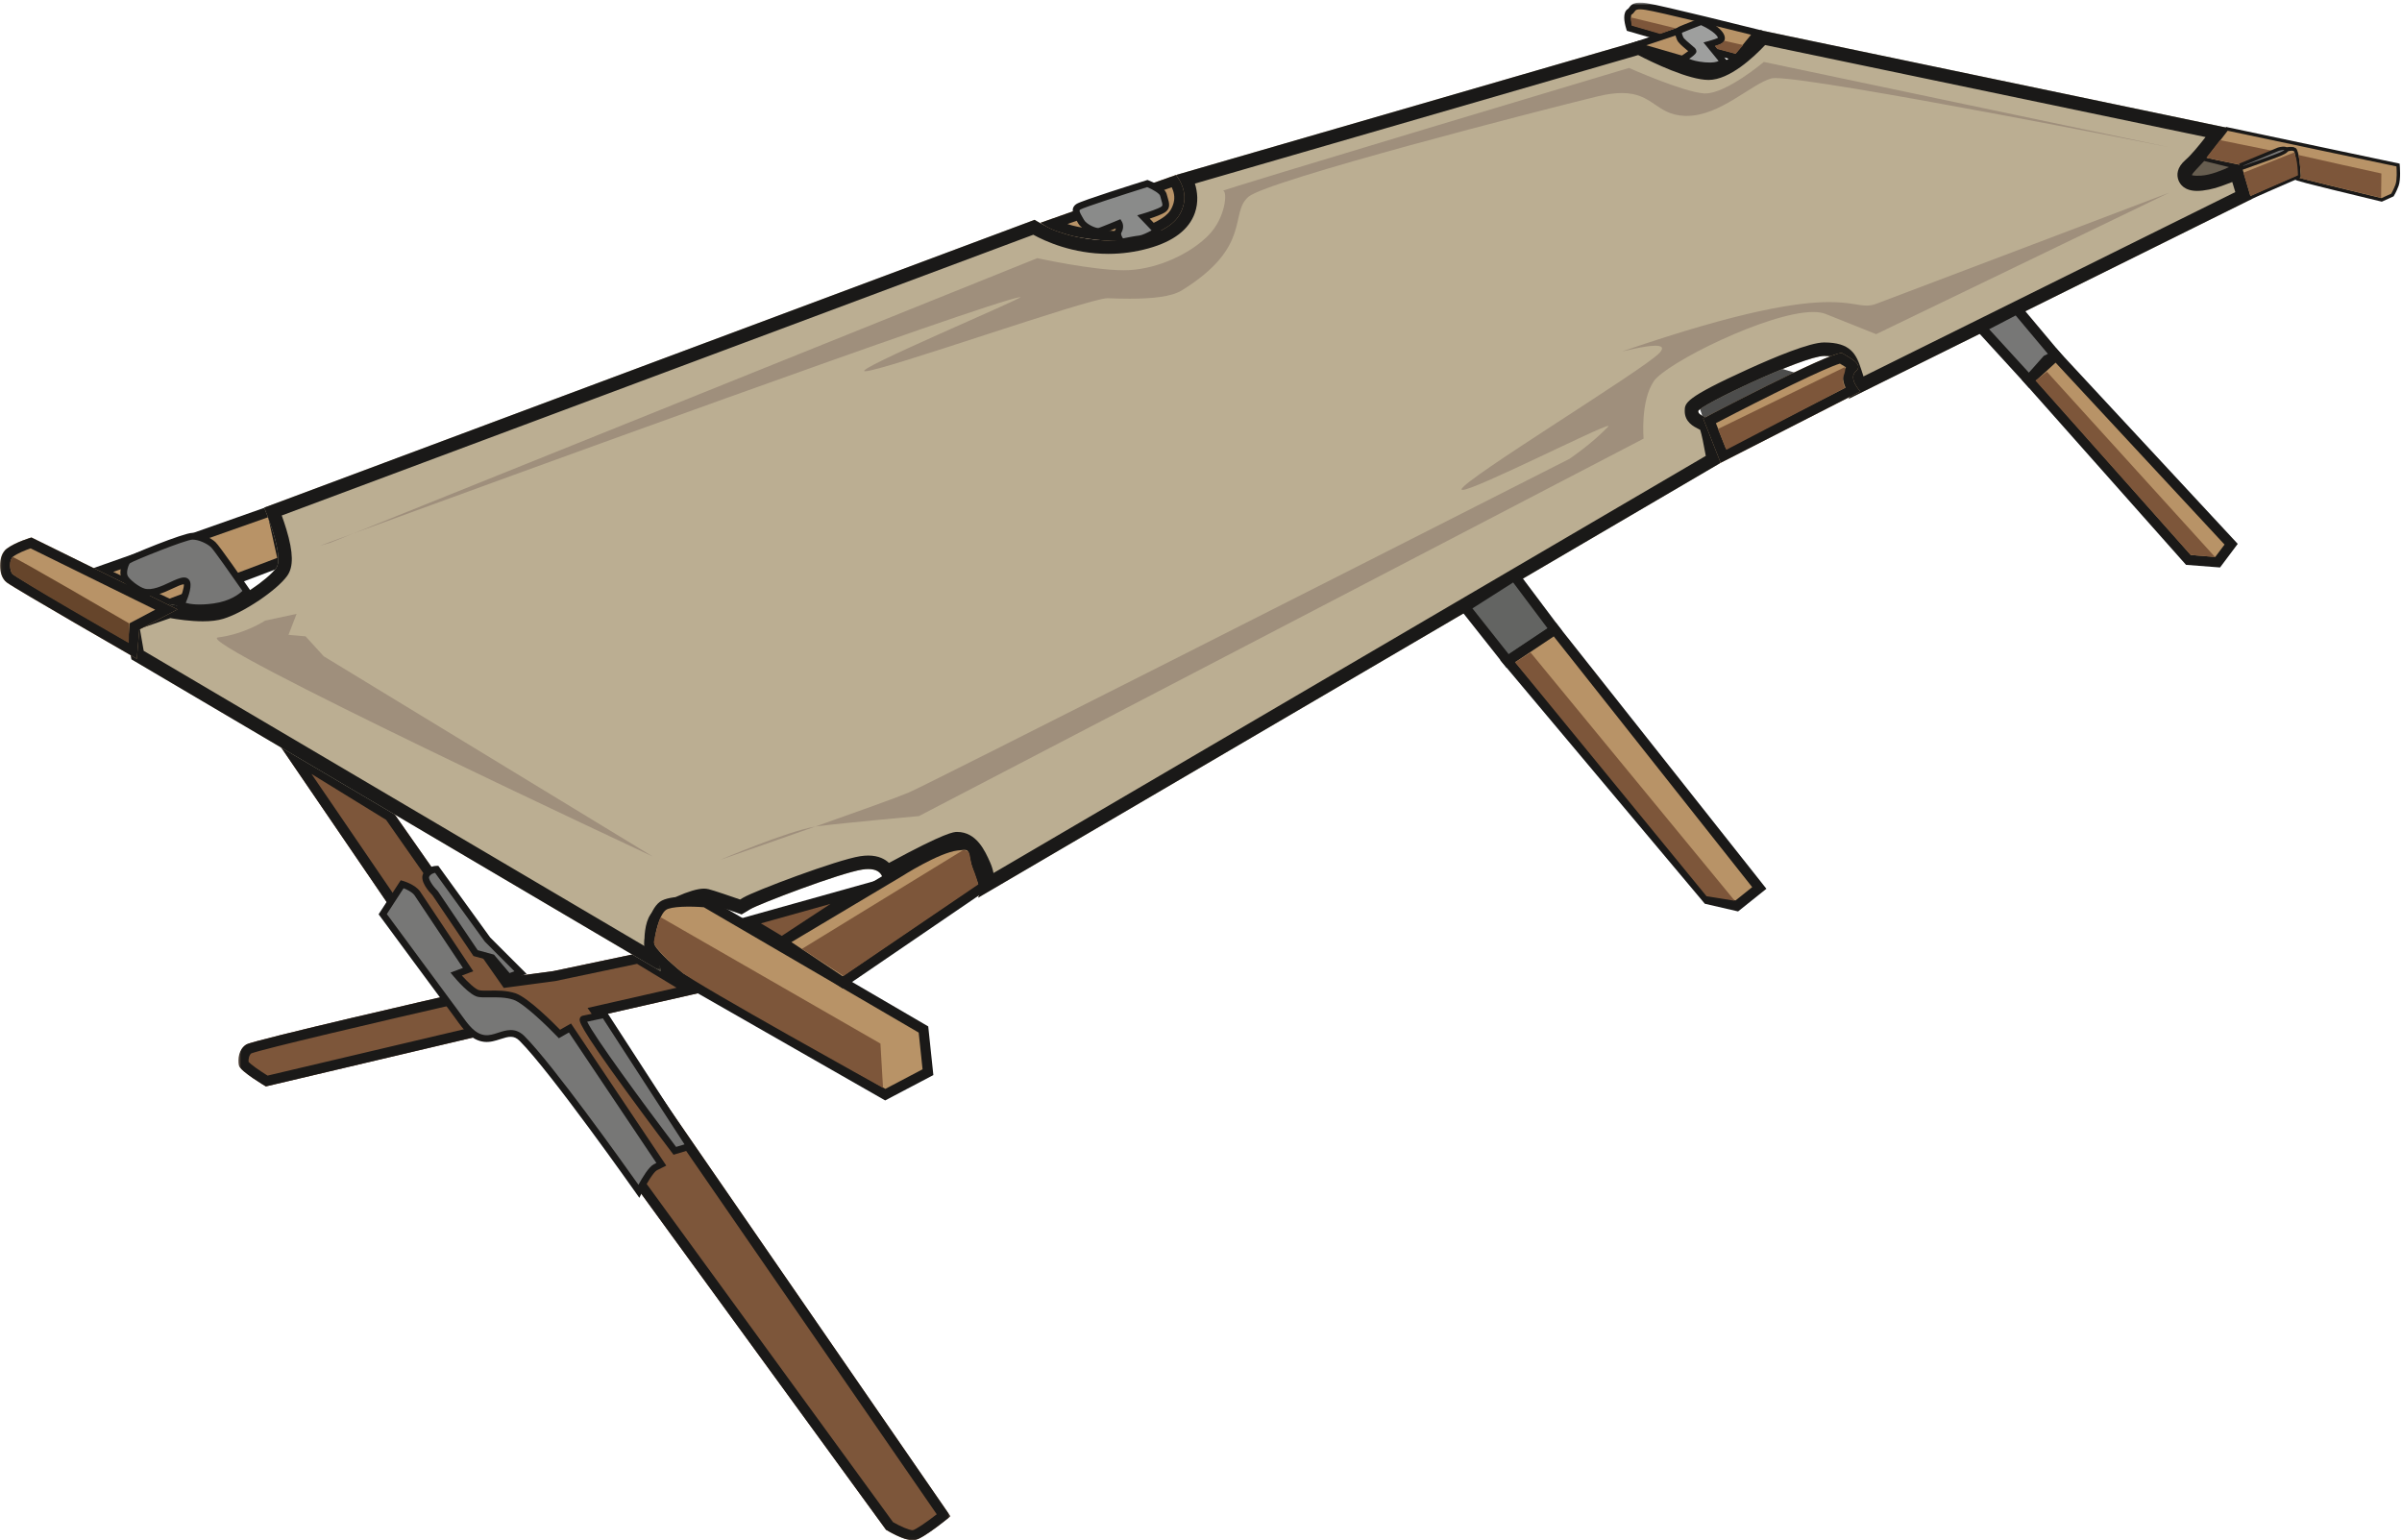 <?xml version="1.0" encoding="UTF-8"?>
<svg width="711px" height="456px" viewBox="0 0 711 456" version="1.1" xmlns="http://www.w3.org/2000/svg" xmlns:xlink="http://www.w3.org/1999/xlink">
    <!-- Generator: Sketch 43.1 (39012) - http://www.bohemiancoding.com/sketch -->
    <title>Cot</title>
    <desc>Created with Sketch.</desc>
    <defs>
        <polygon id="path-1" points="211.33 236.94 0.566 236.94 0.566 0.192 211.33 0.192 211.33 236.94"></polygon>
        <polygon id="path-3" points="0.06 287.522 0.06 0.773 666.46 0.773 666.46 287.522 0.06 287.522"></polygon>
    </defs>
    <g id="Page-1" stroke="none" stroke-width="1" fill="none" fill-rule="evenodd">
        <g id="Cot">
            <g id="Group-4" transform="translate(70, 219)">
                <mask id="mask-2" fill="white">
                    <use xlink:href="#path-1"></use>
                </mask>
                <g id="Clip-2"></g>
                <path d="M11.805,0.192 L63.238,75.568 C63.238,75.568 5.154,88.87 2.938,90.2 C0.72,91.531 0.277,94.635 0.72,96.408 C1.164,98.181 8.701,102.615 8.701,102.615 L80.087,85.766 L84.077,85.323 L192.264,233.858 C192.264,233.858 198.028,237.405 200.689,236.962 C203.349,236.518 211.33,229.868 211.33,229.868 L108.907,81.333 L138.17,74.681 L119.105,63.154 L93.832,68.474 L80.53,70.248 L46.389,21.475 L11.805,0.192" id="Fill-1" fill="#7D563A" mask="url(#mask-2)"></path>
                <path d="M11.805,0.192 L63.238,75.568 C63.238,75.568 5.154,88.87 2.938,90.2 C0.72,91.531 0.277,94.635 0.72,96.408 C1.164,98.181 8.701,102.615 8.701,102.615 L80.087,85.766 L84.077,85.323 L192.264,233.858 C192.264,233.858 197.37,237 200.189,237 C200.365,237 200.532,236.988 200.689,236.962 C203.349,236.518 211.33,229.868 211.33,229.868 L108.907,81.333 L138.17,74.681 L119.105,63.154 L93.832,68.474 L80.53,70.248 L46.389,21.475 L11.805,0.192 Z M22.21,10.118 L44.288,23.705 L78.072,71.969 L79.119,73.463 L80.927,73.222 L94.229,71.448 L94.34,71.433 L94.45,71.41 L118.565,66.333 L130.258,73.403 L108.242,78.407 L103.923,79.389 L207.28,229.279 C204.144,231.728 201.104,233.771 200.189,234 C199.106,234 196.407,232.806 194.329,231.597 L85.477,82.149 L83.746,82.342 L79.755,82.785 L79.575,82.806 L79.398,82.847 L9.202,99.415 C6.696,97.871 4.319,96.161 3.577,95.36 C3.494,94.528 3.751,93.318 4.382,92.84 C7.913,91.511 42.596,83.374 63.908,78.493 L68.195,77.512 L22.21,10.118 L22.21,10.118 Z" id="Fill-3" fill="#1A1918" mask="url(#mask-2)"></path>
            </g>
            <polyline id="Fill-5" fill="#4D4D4C" points="525.415 108.567 502.802 119.874 504.132 123.864 510.562 120.982 532.065 110.563 525.415 108.567"></polyline>
            <polyline id="Fill-6" fill="#B89367" points="80.475 151.133 29.584 169.094 50.134 178.849 83.8 166.097 80.475 151.133"></polyline>
            <path d="M33.512,169.298 L50.2,177.22 L82.054,165.154 L79.378,153.111 L33.512,169.298 Z M50.068,180.478 L25.656,168.89 L81.572,149.155 L85.546,167.04 L50.068,180.478 L50.068,180.478 Z" id="Fill-7" fill="#1A1918"></path>
            <path d="M195.542,287.522 L38.909,195.176 L36.869,183.441 L50.134,178.849 C50.134,178.849 59.828,180.89 64.93,179.359 C70.032,177.828 79.215,171.706 81.767,168.135 C84.317,164.563 78.195,150.278 78.195,150.278 L306.256,65.074 C306.256,65.074 320.542,74.768 338.909,69.665 C357.276,64.563 348.093,51.808 348.093,51.808 L485.338,12.012 C485.338,12.012 499.624,19.665 505.746,19.665 C511.868,19.665 521.052,8.951 521.052,8.951 L659.815,37.945 C659.815,37.945 653.195,47.216 649.624,50.278 C646.052,53.339 652.175,52.828 656.256,51.298 L660.338,49.767 L663.4,48.747 L666.46,58.951 L547.072,118.135 C547.072,118.135 549.113,116.604 547.583,112.012 C546.052,107.42 546.052,105.38 539.93,105.38 C533.808,105.38 502.685,120.176 502.685,121.706 C502.685,123.237 505.746,123.237 506.767,125.278 C507.787,127.318 509.317,137.012 509.317,137.012 L289.532,265.749 C289.532,265.749 291.461,261.502 289.419,256.91 C287.379,252.318 285.848,250.277 283.297,250.277 C280.746,250.277 261.358,260.992 261.358,260.992 C261.358,260.992 261.869,256.4 255.236,257.421 C248.603,258.441 224.624,267.625 222.073,269.155 L219.522,270.685 C219.522,270.685 210.848,267.625 208.807,267.114 C206.767,266.604 198.603,270.176 196.052,272.726 C193.501,275.277 195.542,287.522 195.542,287.522" id="Fill-8" fill="#BBAE92"></path>
            <g id="Group-15">
                <mask id="mask-4" fill="white">
                    <use xlink:href="#path-3"></use>
                </mask>
                <g id="Clip-10"></g>
                <path d="M521.052,8.951 C521.052,8.951 511.868,19.665 505.746,19.665 C499.624,19.665 485.338,12.013 485.338,12.013 L348.093,51.809 C348.093,51.809 357.276,64.563 338.909,69.665 C335.082,70.728 331.434,71.149 328.053,71.149 C315.21,71.149 306.256,65.074 306.256,65.074 L78.195,150.278 C78.195,150.278 84.317,164.563 81.767,168.135 C79.215,171.706 70.032,177.828 64.93,179.359 C63.538,179.777 61.806,179.929 60.021,179.929 C55.261,179.929 50.134,178.849 50.134,178.849 L36.869,183.441 L38.909,195.176 L195.542,287.522 C195.542,287.522 193.501,275.277 196.052,272.726 C198.437,270.342 205.727,267.065 208.334,267.065 C208.515,267.065 208.674,267.081 208.807,267.114 C210.848,267.625 219.522,270.685 219.522,270.685 C219.522,270.685 219.522,270.685 222.073,269.155 C224.624,267.625 248.603,258.441 255.236,257.421 C255.899,257.318 256.491,257.272 257.019,257.272 C261.771,257.272 261.358,260.992 261.358,260.992 C261.358,260.992 280.746,250.277 283.297,250.277 C285.848,250.277 287.379,252.318 289.419,256.91 C291.461,261.502 289.532,265.749 289.532,265.749 L509.317,137.013 C509.317,137.013 507.787,127.318 506.767,125.278 C505.746,123.237 502.685,123.237 502.685,121.706 C502.685,120.176 533.808,105.38 539.93,105.38 C546.052,105.38 546.052,107.42 547.583,112.012 C549.113,116.604 547.072,118.135 547.072,118.135 L666.46,58.951 L663.4,48.747 L660.338,49.767 C660.338,49.767 660.338,49.767 656.256,51.298 C654.33,52.02 651.951,52.515 650.349,52.515 C648.556,52.515 647.737,51.894 649.624,50.278 C653.195,47.216 659.815,37.945 659.815,37.945 L521.052,8.951 M522.483,13.336 L652.85,40.576 C650.812,43.189 648.509,45.965 647.021,47.241 C644.231,49.632 644.287,51.871 644.826,53.328 C645.267,54.518 646.569,56.515 650.349,56.515 C652.406,56.515 655.276,55.937 657.661,55.043 L660.763,53.88 L661.659,56.867 L551.59,111.431 C551.525,111.207 551.455,110.979 551.378,110.747 C551.236,110.325 551.109,109.925 550.989,109.548 C549.467,104.765 547.782,101.38 539.93,101.38 C535.703,101.38 525.319,105.702 517.354,109.328 C498.685,117.827 498.685,119.287 498.685,121.706 C498.685,124.944 501.397,126.299 502.554,126.878 C502.77,126.987 503.073,127.138 503.257,127.25 C503.658,128.39 504.338,131.664 504.918,134.954 L294.078,258.45 C293.877,257.431 293.556,256.368 293.075,255.286 C291.577,251.917 289.071,246.277 283.297,246.277 C282.38,246.277 280.044,246.278 263.14,255.454 C262.014,254.382 260.104,253.272 257.019,253.272 C256.271,253.272 255.466,253.338 254.628,253.467 C247.73,254.528 223.244,263.788 220.015,265.725 L219.073,266.29 C216.343,265.339 211.404,263.64 209.776,263.233 C209.329,263.122 208.844,263.065 208.334,263.065 C204.621,263.065 196.289,266.833 193.224,269.898 C191.21,271.912 190.642,275.829 190.751,280.054 L42.533,192.669 L41.393,186.108 L50.432,182.978 C52.308,183.316 56.233,183.929 60.021,183.929 C62.442,183.929 64.424,183.687 66.079,183.19 C72.054,181.398 81.967,174.735 85.021,170.46 C86.914,167.81 86.836,163.57 84.767,156.712 C84.322,155.235 83.838,153.822 83.396,152.604 L305.862,69.491 C309.356,71.414 317.5,75.149 328.053,75.149 C332.075,75.149 336.087,74.601 339.98,73.519 C347.347,71.473 351.958,67.947 353.682,63.039 C354.808,59.834 354.443,56.762 353.698,54.348 L484.905,16.303 C489.212,18.522 499.834,23.665 505.746,23.665 C511.953,23.665 519.136,16.897 522.483,13.336" id="Fill-9" fill="#1A1918" mask="url(#mask-4)"></path>
                <path d="M40.508,195.022 C40.508,195.022 4.655,174.41 1.995,172.415 C-0.665,170.42 -0.665,164.434 1.995,162.439 C4.655,160.444 9.311,159.114 9.311,159.114 L52.542,180.396 L41.235,186.382 L40.508,195.022" id="Fill-11" fill="#B89367" mask="url(#mask-4)"></path>
                <path d="M9.311,159.114 C9.311,159.114 4.655,160.444 1.995,162.439 C-0.665,164.434 -0.665,170.42 1.995,172.415 C4.655,174.41 40.508,195.022 40.508,195.022 L41.235,186.382 L52.542,180.396 L9.311,159.114 Z M9.068,162.338 L45.946,180.493 L39.832,183.731 L38.383,184.497 L37.914,190.068 C24.152,182.135 5.455,171.26 3.795,170.015 C3.465,169.767 3,168.801 3,167.427 C3,166.054 3.465,165.087 3.795,164.839 C5.196,163.788 7.546,162.857 9.068,162.338 L9.068,162.338 Z" id="Fill-12" fill="#1A1918" mask="url(#mask-4)"></path>
                <path d="M482.351,8.306 C481.907,6.865 481.298,4.149 482.406,3.484 C483.515,2.819 482.85,1.267 487.283,1.932 C491.718,2.597 520.094,9.692 520.094,9.692 L514.108,17.008 L491.718,11.022 L482.351,8.306" id="Fill-13" fill="#B89367" mask="url(#mask-4)"></path>
                <path d="M483.157,7.499 L491.996,10.061 L513.743,15.875 L518.32,10.281 C512.36,8.798 490.882,3.483 487.135,2.921 C484.483,2.524 484.179,2.952 483.857,3.406 C483.661,3.681 483.394,4.058 482.921,4.342 C482.742,4.518 482.647,5.616 483.157,7.499 Z M514.474,18.141 L491.46,11.988 L481.554,9.117 L481.395,8.6 C480.723,6.415 480.263,3.604 481.892,2.627 C482.001,2.561 482.081,2.452 482.226,2.248 C482.958,1.217 483.853,0.407 487.432,0.944 C491.862,1.608 519.176,8.431 520.336,8.721 L521.866,9.104 L514.474,18.141 L514.474,18.141 Z" id="Fill-14" fill="#1A1918" mask="url(#mask-4)"></path>
            </g>
            <polyline id="Fill-16" fill="#B89367" points="483.958 13.461 500.585 7.918 504.575 19.446 483.958 13.461"></polyline>
            <path d="M487.317,13.395 L502.998,17.947 L499.963,9.18 L487.317,13.395 Z M506.152,20.945 L480.599,13.527 L501.207,6.657 L506.152,20.945 L506.152,20.945 Z" id="Fill-17" fill="#1A1918"></path>
            <path d="M201.52,289.47 L262.043,324.054 L274.679,317.403 L273.349,304.766 L208.807,267.114 C208.807,267.114 198.859,266.192 196.199,268.187 C193.539,270.182 192.209,276.833 192.209,279.493 C192.209,282.154 201.52,289.47 201.52,289.47" id="Fill-18" fill="#B89367"></path>
            <path d="M202.36,288.222 L262.072,322.343 L273.081,316.55 L271.937,305.68 L208.341,268.579 C204.439,268.25 198.571,268.283 197.099,269.388 C195.107,270.882 193.709,276.837 193.709,279.493 C193.861,280.624 197.894,284.702 202.36,288.222 Z M262.013,325.764 L200.593,290.649 C196.902,287.749 190.709,282.443 190.709,279.493 C190.709,276.826 192.029,269.439 195.299,266.987 C198.271,264.759 207.189,265.457 208.945,265.621 L209.276,265.651 L274.761,303.853 L276.277,318.257 L262.013,325.764 L262.013,325.764 Z" id="Fill-19" fill="#1A1918"></path>
            <path d="M482.684,5.147 C482.684,5.147 496.052,8.34 495.946,8.38 C491.94,9.913 491.385,10.024 491.385,10.024 L482.96,7.586 L482.684,5.147" id="Fill-20" fill="#7D563A"></path>
            <polyline id="Fill-21" fill="#636462" points="433.634 179.731 446.27 195.693 460.236 186.382 448.266 170.42 433.634 179.731"></polyline>
            <path d="M435.842,180.104 L446.588,193.679 L458.085,186.013 L447.899,172.431 L435.842,180.104 Z M445.951,197.708 L431.426,179.359 L448.632,168.409 L462.388,186.751 L445.951,197.708 L445.951,197.708 Z" id="Fill-22" fill="#1A1918"></path>
            <path d="M509.317,137.012 L550.688,115.883 C550.688,115.883 546.918,112.012 549.357,109.897 C551.798,107.783 547.362,105.907 545.367,104.577 C543.372,103.247 504.132,123.864 504.132,123.864 L509.317,137.012" id="Fill-23" fill="#B89367"></path>
            <path d="M545.073,104.515 C540.958,104.515 504.132,123.864 504.132,123.864 L509.317,137.012 L550.688,115.883 C550.688,115.883 546.918,112.012 549.357,109.897 C551.798,107.783 547.362,105.907 545.367,104.577 C545.305,104.535 545.206,104.515 545.073,104.515 Z M544.617,107.643 C544.757,107.726 544.899,107.81 545.044,107.895 C545.411,108.112 545.948,108.429 546.412,108.735 C545.88,109.529 545.583,110.445 545.541,111.441 C545.491,112.625 545.827,113.766 546.295,114.758 L510.896,132.838 L507.912,125.271 C523.589,117.091 540.462,108.833 544.617,107.643 L544.617,107.643 Z M545.206,107.509 L545.211,107.509 L545.206,107.509 L545.206,107.509 Z" id="Fill-24" fill="#1A1918"></path>
            <polyline id="Fill-25" fill="#B89367" points="446.27 195.693 505.462 266.192 514.108 268.187 520.759 262.866 460.236 186.382 446.27 195.693"></polyline>
            <path d="M506.288,264.844 L513.738,266.562 L518.656,262.627 L459.918,188.397 L448.496,196.012 L506.288,264.844 Z M514.479,269.812 L504.636,267.541 L444.043,195.374 L460.555,184.367 L522.86,263.105 L514.479,269.812 L514.479,269.812 Z" id="Fill-26" fill="#1A1918"></path>
            <polyline id="Fill-27" fill="#777776" points="586.381 97.039 600.569 112.558 605.89 106.572 608.55 105.242 597.022 91.497 586.381 97.039"></polyline>
            <path d="M588.805,97.468 L600.554,110.318 L604.96,105.36 L606.18,104.75 L596.647,93.384 L588.805,97.468 Z M600.585,114.798 L583.957,96.611 L597.397,89.61 L610.92,105.734 L606.819,107.784 L600.585,114.798 L600.585,114.798 Z" id="Fill-28" fill="#1A1918"></path>
            <polyline id="Fill-29" fill="#B89367" points="647.79 165.764 600.569 112.558 608.55 105.242 660.427 161.109 656.436 166.43 647.79 165.764"></polyline>
            <path d="M648.51,164.315 L655.73,164.871 L658.475,161.211 L608.465,107.355 L602.671,112.666 L648.51,164.315 Z M657.142,167.988 L647.07,167.214 L598.468,112.45 L608.635,103.129 L662.379,161.006 L657.142,167.988 L657.142,167.988 Z" id="Fill-30" fill="#1A1918"></path>
            <path d="M231.449,278.828 L266.033,258.211 C266.033,258.211 277.284,250.99 283.297,250.277 C289.311,249.564 287.533,251.619 289.419,256.91 L291.306,262.201 L249.406,290.8 L231.449,278.828" id="Fill-31" fill="#B89367"></path>
            <path d="M234.259,278.899 L249.396,288.99 L289.504,261.614 L288.006,257.414 C287.475,255.923 287.219,254.689 287.013,253.698 C286.538,251.404 286.537,251.402 283.474,251.766 C277.868,252.431 266.953,259.403 266.843,259.473 L234.259,278.899 Z M249.416,292.609 L228.638,278.757 L265.265,256.923 C265.694,256.646 276.836,249.533 283.12,248.788 C288.342,248.161 289.247,249.698 289.951,253.089 C290.148,254.036 290.37,255.11 290.833,256.406 L293.107,262.788 L249.416,292.609 L249.416,292.609 Z" id="Fill-32" fill="#1A1918"></path>
            <polyline id="Fill-33" fill="#7D563A" points="221.472 272.843 254.727 263.531 231.449 278.828 221.472 272.843"></polyline>
            <path d="M225.231,273.348 L231.413,277.056 L245.837,267.578 L225.231,273.348 Z M231.485,280.599 L217.714,272.337 L263.616,259.484 L231.485,280.599 L231.485,280.599 Z" id="Fill-34" fill="#1A1918"></path>
            <path d="M195.534,271.513 L260.611,308.934 L261.377,322.058 C261.377,322.058 206.124,291.445 201.828,287.828 C199.433,285.811 193.245,280.286 193.539,278.828 C194.582,273.652 195.534,271.513 195.534,271.513" id="Fill-35" fill="#7D563A"></path>
            <polyline id="Fill-36" fill="#7D563A" points="448.451 196.06 453.045 193.159 513.483 266.652 505.143 265.322 448.451 196.06"></polyline>
            <path d="M94.663,161.552 C94.663,161.552 98.339,160.203 104.712,157.871 C100.473,159.577 97.999,160.573 97.767,160.665 L94.663,161.552 M104.712,157.871 C141.021,143.258 307.046,76.422 307.046,76.422 C307.046,76.422 323.362,80.004 332.619,80.004 C333.134,80.004 333.626,79.992 334.093,79.969 C342.96,79.525 352.272,75.092 357.593,69.771 C362.913,64.45 363.357,56.469 362.026,56.469 C360.696,56.469 482.185,20.112 482.185,20.112 C482.185,20.112 498.147,27.206 504.354,27.649 C504.492,27.659 504.632,27.664 504.775,27.664 C511.068,27.664 522.09,18.338 522.09,18.338 L642.247,43.611 C642.129,43.588 538.944,23.114 525.479,23.114 C524.939,23.114 524.546,23.147 524.307,23.215 C518.237,24.949 509.2,34.314 499.268,34.314 C499.042,34.314 498.816,34.31 498.59,34.3 C490.184,33.934 489.308,27.544 480.074,27.544 C478.105,27.544 475.757,27.835 472.873,28.536 C456.468,32.526 375.328,53.366 369.564,58.243 C363.8,63.12 370.783,72.986 349.833,85.955 C346.717,87.883 340.974,88.423 334.385,88.424 C332.281,88.424 330.092,88.368 327.873,88.286 C327.852,88.285 327.828,88.285 327.805,88.285 C325.048,88.285 308.376,93.688 291.767,99.091 C275.158,104.495 258.612,109.898 256.105,109.898 C256.088,109.898 256.072,109.898 256.057,109.897 C251.812,109.766 303.755,87.944 302.014,87.944 C301.997,87.944 301.975,87.946 301.947,87.95 C291.999,89.48 144.851,143.183 104.712,157.871" id="Fill-37" fill="#9F8F7C"></path>
            <path d="M68.947,41.394 L66.287,65.337" id="Fill-38" fill="#917E70"></path>
            <path d="M193.206,253.555 C193.206,253.555 56.532,189.707 64.513,188.71 C72.494,187.712 78.48,183.721 78.48,183.721 L87.791,181.726 L85.4,187.934 L90.451,188.377 L95.823,194.279 L193.206,253.555" id="Fill-39" fill="#9F8F7C"></path>
            <path d="M213.159,254.552 C213.159,254.552 232.878,246.102 241.342,244.687 C227.224,249.673 213.159,254.552 213.159,254.552 M241.342,244.687 C253.545,240.377 265.788,235.988 269.026,234.6 C274.885,232.09 408.553,164.269 451.443,142.496 C459.672,138.318 464.56,135.836 464.56,135.836 C464.56,135.836 471.015,131.532 476.012,126.317 C476.153,126.17 476.15,126.101 476.019,126.101 C474.935,126.101 465.092,130.834 455.054,135.567 C445.016,140.3 434.784,145.033 432.927,145.033 C432.701,145.033 432.599,144.963 432.636,144.814 C433.384,141.821 486.508,109.46 491.185,104.503 C492.727,102.868 491.81,102.344 489.981,102.344 C488.348,102.344 485.988,102.762 484.003,103.18 C482.018,103.598 480.408,104.015 480.274,104.015 C480.237,104.015 480.312,103.984 480.522,103.912 C515.736,91.823 532.396,89.427 541.447,89.427 C544.422,89.427 546.576,89.686 548.295,89.945 C550.015,90.204 551.3,90.463 552.54,90.463 C553.448,90.463 554.332,90.325 555.344,89.945 C563.324,86.952 642.137,57.023 642.137,57.023 L555.344,98.924 C555.344,98.924 550.356,96.929 540.379,92.938 C539.397,92.545 538.155,92.365 536.709,92.365 C523.459,92.365 493.099,107.494 489.5,112.891 C485.51,118.876 486.508,129.85 486.508,129.85 L272.019,241.584 C272.019,241.584 250.071,243.579 242.09,244.577 C241.852,244.607 241.602,244.643 241.342,244.687" id="Fill-40" fill="#9F8F7C"></path>
            <path d="M307.985,65.957 L348.093,51.808 C348.093,51.808 351.628,55.857 350.294,60.812 C348.96,65.767 345.339,67.482 340.956,69.578 C336.572,71.675 330.474,71.675 323.994,70.912 C317.514,70.15 316.371,69.578 313.321,68.625 C310.272,67.673 307.985,65.957 307.985,65.957" id="Fill-41" fill="#B89367"></path>
            <path d="M348.093,51.808 L307.985,65.957 C307.985,65.957 310.272,67.673 313.321,68.625 C316.371,69.578 317.514,70.15 323.994,70.912 C326.432,71.2 328.815,71.378 331.074,71.378 C334.819,71.378 338.221,70.886 340.956,69.578 C345.339,67.482 348.96,65.767 350.294,60.812 C351.628,55.857 348.093,51.808 348.093,51.808 Z M346.84,55.432 C347.393,56.6 347.873,58.266 347.398,60.032 C346.468,63.483 344.247,64.679 339.711,66.848 L339.661,66.872 C337.572,67.871 334.682,68.378 331.074,68.378 C329.091,68.378 326.89,68.233 324.344,67.933 C319.511,67.365 317.869,66.927 315.968,66.322 L346.84,55.432 L346.84,55.432 Z" id="Fill-42" fill="#1A1918"></path>
            <path d="M331.999,71.675 C331.999,71.675 330.283,69.769 331.045,68.435 C331.808,67.101 331.236,66.148 331.236,66.148 C331.236,66.148 326.662,68.054 325.519,68.435 C324.375,68.816 320.944,67.291 319.992,65.576 C319.039,63.861 317.705,62.146 319.23,61.193 C320.754,60.24 339.622,54.332 339.622,54.332 C339.622,54.332 344.005,56.047 344.386,57.763 C344.767,59.477 345.72,61.002 344.386,61.955 C343.052,62.908 338.478,64.242 338.478,64.242 L342.481,68.435 C342.481,68.435 339.05,70.532 337.335,70.722 C335.619,70.912 331.999,71.675 331.999,71.675" id="Fill-43" fill="#8A8B8A"></path>
            <path d="M331.649,64.892 L332.093,65.633 C332.183,65.782 332.937,67.14 331.914,68.931 C331.7,69.305 332.043,70.031 332.407,70.569 C333.527,70.342 335.897,69.875 337.224,69.728 C338.048,69.637 339.619,68.893 340.878,68.204 L336.619,63.742 L338.198,63.282 C339.904,62.784 342.935,61.763 343.805,61.141 C344.176,60.876 344.168,60.569 343.749,59.204 C343.628,58.81 343.503,58.4 343.41,57.979 C343.263,57.316 341.338,56.13 339.579,55.393 C332.312,57.673 320.787,61.403 319.759,62.041 C319.39,62.272 319.438,62.641 320.452,64.371 C320.591,64.61 320.732,64.85 320.866,65.09 C321.607,66.425 324.499,67.67 325.207,67.485 C326.298,67.121 330.806,65.243 330.851,65.225 L331.649,64.892 Z M331.641,72.772 L331.255,72.344 C331.03,72.094 329.088,69.846 330.177,67.939 C330.245,67.82 330.297,67.707 330.336,67.602 C328.882,68.201 326.618,69.122 325.835,69.384 C324.103,69.96 320.213,68.035 319.118,66.061 C318.991,65.835 318.858,65.608 318.726,65.383 C317.863,63.909 316.558,61.683 318.7,60.345 C320.254,59.373 336.152,54.37 339.323,53.378 L339.658,53.272 L339.986,53.401 C341.131,53.849 344.901,55.471 345.362,57.546 C345.444,57.914 345.555,58.272 345.661,58.617 C346.049,59.883 346.581,61.617 344.968,62.769 C344.024,63.443 341.836,64.224 340.316,64.719 L344.06,68.641 L343.002,69.288 C342.631,69.515 339.327,71.507 337.445,71.716 C335.797,71.899 332.24,72.646 332.205,72.653 L331.641,72.772 L331.641,72.772 Z" id="Fill-44" fill="#1A1918"></path>
            <polyline id="Fill-45" fill="#7D563A" points="605.893 110.047 655.655 164.894 648.415 164.278 602.504 112.666 605.893 110.047"></polyline>
            <path d="M508.524,126.994 L546.116,108.66 C546.424,109.893 545.654,111.126 545.5,112.05 C545.346,112.974 546.116,114.823 546.116,114.823 L510.989,133.157 L508.524,126.994" id="Fill-46" fill="#7D563A"></path>
            <path d="M285.131,251.633 L237.371,280.904 L249.696,288.916 L289.599,261.801 C289.599,261.801 288.829,259.027 287.904,256.871 C287.055,254.888 287.288,252.556 286.518,252.095 C285.748,251.633 285.131,251.633 285.131,251.633" id="Fill-47" fill="#7D563A"></path>
            <path d="M123.483,264.418 C122.153,262.644 119.05,261.758 119.05,261.758 L113.286,270.626 C113.286,270.626 131.908,295.899 134.568,299.446 C137.229,302.993 139.445,306.983 143.436,307.427 C147.426,307.87 150.946,303.852 154.521,307.427 C163.832,316.738 189.105,352.652 189.105,352.652 C189.105,352.652 192.209,346.445 193.982,345.558 L195.756,344.672 L168.709,304.323 L165.606,306.097 C165.606,306.097 156.294,296.343 152.304,295.012 C148.314,293.681 143.879,294.568 141.663,294.125 C139.445,293.681 135.012,288.361 135.012,288.361 L138.559,287.031 L123.483,264.418" id="Fill-48" fill="#777776"></path>
            <path d="M151.18,304.931 C152.51,304.931 153.875,305.367 155.228,306.72 C163.583,315.075 184.24,344.048 188.978,350.738 C190.086,348.698 192.048,345.407 193.535,344.664 L194.293,344.285 L168.397,305.653 L165.422,307.353 L164.882,306.787 C162.339,304.124 155.066,296.987 151.987,295.96 C149.633,295.177 147.014,295.219 144.91,295.25 C143.555,295.272 142.39,295.29 141.466,295.105 C139.027,294.618 135.022,289.935 134.244,289.002 L133.342,287.92 L137.027,286.537 L122.668,264.997 C121.94,264.045 120.452,263.328 119.465,262.953 L114.502,270.59 C117.256,274.328 132.961,295.637 135.368,298.847 C135.771,299.384 136.164,299.931 136.554,300.474 C138.633,303.37 140.596,306.105 143.546,306.432 C144.837,306.576 146.117,306.16 147.472,305.72 C148.646,305.338 149.896,304.931 151.18,304.931 Z M189.251,354.597 L188.287,353.227 C188.035,352.869 162.958,317.278 153.814,308.134 C152.106,306.426 150.602,306.804 148.091,307.621 C146.663,308.086 145.046,308.607 143.326,308.421 C139.491,307.994 137.172,304.764 134.93,301.64 C134.547,301.108 134.163,300.572 133.769,300.046 C131.136,296.537 112.667,271.472 112.481,271.219 L112.07,270.662 L118.614,260.594 L119.325,260.796 C119.464,260.836 122.769,261.799 124.283,263.818 L124.315,263.863 L140.09,287.525 L136.711,288.792 C138.461,290.732 140.777,292.928 141.859,293.144 C142.573,293.287 143.641,293.271 144.878,293.251 C147.134,293.214 149.943,293.17 152.62,294.063 C156.267,295.279 163.695,302.703 165.784,304.843 L169.021,302.993 L197.219,345.058 L194.43,346.453 C193.519,346.908 191.421,350.258 190,353.099 L189.251,354.597 L189.251,354.597 Z" id="Fill-49" fill="#1A1918"></path>
            <path d="M129.248,257.324 C129.248,257.324 127.031,257.324 126.144,259.097 C125.257,260.871 128.804,264.418 128.804,264.418 L140.776,282.154 L145.653,283.484 L150.53,289.248 L154.077,287.918 L144.323,278.163 L129.248,257.324" id="Fill-50" fill="#777776"></path>
            <path d="M141.397,281.287 L146.215,282.601 L150.839,288.064 L152.272,287.527 L143.513,278.749 L128.779,258.382 C128.253,258.484 127.427,258.767 127.039,259.545 C126.717,260.188 128.079,262.275 129.512,263.711 L129.633,263.858 L141.397,281.287 Z M150.222,290.431 L145.09,284.367 L140.155,283.021 L128.028,265.056 C127.009,264.023 124.153,260.843 125.25,258.65 C126.399,256.35 129.132,256.324 129.248,256.324 L129.758,256.324 L145.086,277.513 L155.882,288.308 L150.222,290.431 L150.222,290.431 Z" id="Fill-51" fill="#1A1918"></path>
            <path d="M178.907,300.333 C178.907,300.333 174.917,301.22 172.7,301.663 C170.482,302.106 199.746,340.681 199.746,340.681 L204.18,339.35 L178.907,300.333" id="Fill-52" fill="#777776"></path>
            <path d="M173.809,302.457 C175.849,306.847 190.498,326.816 200.124,339.524 L202.617,338.776 L178.445,301.459 C177.415,301.686 175.406,302.126 173.809,302.457 Z M199.369,341.839 L198.949,341.286 C198.879,341.194 191.878,331.961 185.065,322.591 C170.974,303.212 171.355,302.206 171.661,301.397 C171.802,301.027 172.117,300.76 172.503,300.682 C174.685,300.246 178.65,299.365 178.69,299.356 L179.369,299.206 L205.744,339.925 L199.369,341.839 L199.369,341.839 Z" id="Fill-53" fill="#1A1918"></path>
            <path d="M3.775,164.93 C2.786,165.919 2.645,167.614 3.492,169.733 C3.94,170.854 38.107,190.36 38.107,190.36 L38.248,184.568 C38.248,184.568 4.091,164.614 3.775,164.93" id="Fill-54" fill="#66452B"></path>
            <path d="M73.036,175.001 C73.036,175.001 64.267,162.292 63.084,161.208 C61.902,160.124 59.242,158.744 56.976,158.744 C54.71,158.744 38.65,165.247 37.862,165.937 C37.074,166.627 36.187,169.386 36.877,170.863 C37.566,172.341 40.671,174.678 42.493,175.199 C46.631,176.381 52.05,171.947 54.513,171.947 C56.976,171.947 53.626,179.041 53.626,179.041 C53.626,179.041 56.385,180.617 63.38,179.632 C70.375,178.647 73.036,175.001 73.036,175.001" id="Fill-55" fill="#777776"></path>
            <path d="M54.977,178.478 C56.21,178.822 58.84,179.26 63.24,178.642 C68.13,177.953 70.767,175.884 71.761,174.916 C68.366,170.008 63.174,162.647 62.409,161.945 C61.403,161.022 58.955,159.744 56.976,159.744 C55.051,159.744 39.622,165.945 38.478,166.723 C38.066,167.087 37.277,169.357 37.783,170.44 C38.332,171.617 41.174,173.782 42.767,174.237 C44.981,174.869 47.906,173.5 50.256,172.4 C51.921,171.62 53.359,170.947 54.513,170.947 C55.176,170.947 55.727,171.239 56.062,171.768 C56.979,173.215 55.848,176.452 54.977,178.478 Z M59.112,180.953 C55.018,180.953 53.226,179.964 53.13,179.909 L52.327,179.451 L52.722,178.614 C53.811,176.305 54.572,173.723 54.409,172.953 C53.659,173.015 52.361,173.622 51.105,174.211 C48.452,175.453 45.151,176.997 42.218,176.16 C40.216,175.588 36.827,173.122 35.971,171.286 C35.084,169.387 36.112,166.14 37.203,165.184 C38.153,164.353 54.348,157.744 56.976,157.744 C59.605,157.744 62.526,159.339 63.76,160.471 C64.965,161.575 72.384,172.296 73.859,174.433 L74.262,175.017 L73.843,175.591 C73.725,175.754 70.85,179.59 63.52,180.622 C61.825,180.861 60.361,180.953 59.112,180.953 L59.112,180.953 Z" id="Fill-56" fill="#1A1918"></path>
            <path d="M503.552,6.38 C503.552,6.38 498.779,8.18 497.609,8.721 C496.439,9.261 496.889,10.342 497.339,11.422 C497.789,12.502 501.03,14.753 501.12,15.113 C501.21,15.474 498.147,17.451 498.147,17.451 C498.147,17.451 499.533,18.996 504.575,19.446 C509.617,19.896 510.033,18.084 510.033,18.084 L505.982,13.133 C505.982,13.133 508.684,12.412 509.314,11.872 C509.943,11.332 509.403,9.981 507.423,8.541 C505.442,7.1 503.552,6.38 503.552,6.38" id="Fill-57" fill="#9E9F9E"></path>
            <path d="M499.997,17.418 C500.874,17.797 502.346,18.244 504.664,18.45 C507.072,18.665 508.206,18.328 508.714,18.051 L504.227,12.566 L505.725,12.166 C506.883,11.857 508.102,11.432 508.541,11.19 C508.451,10.918 508.058,10.239 506.835,9.349 C505.472,8.358 504.139,7.722 503.533,7.456 C502.394,7.889 498.966,9.196 498.028,9.629 C497.901,9.687 497.869,9.73 497.869,9.731 C497.797,9.922 498.1,10.647 498.262,11.037 C498.45,11.477 499.94,12.718 500.576,13.248 C501.623,14.12 501.977,14.414 502.091,14.871 C502.222,15.399 502.322,15.801 499.997,17.418 Z M506.058,20.516 C505.581,20.516 505.059,20.494 504.486,20.442 C499.204,19.971 497.571,18.307 497.402,18.119 L496.619,17.246 L497.605,16.611 C498.338,16.138 499.175,15.556 499.717,15.137 C499.578,15.02 499.432,14.898 499.297,14.785 C497.826,13.56 496.759,12.63 496.416,11.807 C495.972,10.741 495.145,8.757 497.19,7.813 C498.379,7.264 503.003,5.518 503.199,5.445 L503.554,5.311 L503.908,5.446 C503.99,5.477 505.946,6.231 508.011,7.732 C509.612,8.897 510.518,10.133 510.562,11.214 C510.584,11.779 510.372,12.282 509.965,12.631 C509.527,13.006 508.583,13.377 507.709,13.664 L511.117,17.83 L511.008,18.308 C510.916,18.707 510.266,20.516 506.058,20.516 L506.058,20.516 Z" id="Fill-58" fill="#1A1918"></path>
            <g id="Group-62" transform="translate(651, 37)">
                <path d="M8.195,1.148 L58.83,11.852 C58.83,11.852 59.21,16.028 58.526,17.849 C57.844,19.671 57.16,20.734 57.16,20.734 L53.972,22.177 C53.972,22.177 29.071,16.18 28.92,15.952 C28.287,15.002 29.071,7.905 28.236,7.297 C27.401,6.69 25.732,7.145 25.732,7.145 L12.066,12.307 L1.287,10.106 L8.195,1.148" id="Fill-59" fill="#B89367"></path>
                <path d="M29.29,15.557 C30.982,16.082 44.67,19.422 53.922,21.65 L56.814,20.342 C57.004,20.02 57.533,19.075 58.059,17.674 C58.58,16.282 58.432,13.303 58.36,12.264 L8.399,1.703 L2.173,9.777 L12.024,11.789 L25.555,6.678 C25.796,6.611 27.53,6.164 28.53,6.893 C29.125,7.326 29.175,8.68 29.151,11.9 C29.142,13.153 29.129,14.994 29.29,15.557 Z M54.022,22.703 L53.855,22.663 C28.764,16.62 28.648,16.447 28.503,16.228 C28.142,15.685 28.134,14.298 28.151,11.893 C28.162,10.363 28.179,8.051 27.907,7.669 C27.42,7.321 26.236,7.526 25.863,7.628 L12.108,12.827 L0.401,10.436 L7.991,0.594 L59.295,11.439 L59.328,11.807 C59.344,11.982 59.71,16.118 58.994,18.025 C58.301,19.875 57.609,20.959 57.581,21.005 L57.501,21.129 L54.022,22.703 L54.022,22.703 Z" id="Fill-61" fill="#1A1918"></path>
            </g>
            <path d="M510.407,12.067 L516.008,13.343 L513.739,15.93 L508.316,14.512 L507.643,13.52 C507.643,13.52 509.123,13.198 509.592,12.846 C510.159,12.421 510.407,12.067 510.407,12.067" id="Fill-63" fill="#7D563A"></path>
            <polyline id="Fill-64" fill="#7D563A" points="657.146 41.489 673.619 44.828 663.066 48.776 653.046 46.726 657.146 41.489"></polyline>
            <path d="M665.8,58.721 C665.951,58.493 680.527,52.192 680.527,52.192 C680.527,52.192 680.178,44.721 679.236,44.297 C677.719,43.614 675.137,45.132 672.632,45.967 C670.127,46.803 663.066,49.307 663.066,49.307 L665.8,58.721" id="Fill-65" fill="#B89367"></path>
            <path d="M663.678,49.621 L666.114,58.009 C667.328,57.413 670.659,55.915 680.011,51.871 C679.845,48.709 679.416,45.168 678.98,44.721 C678.119,44.343 676.523,44.984 674.835,45.665 C674.168,45.934 673.479,46.212 672.79,46.441 C670.682,47.145 665.268,49.058 663.678,49.621 Z M665.8,59.221 L665.724,59.215 C665.531,59.186 665.374,59.047 665.319,58.861 L662.586,49.447 C662.513,49.193 662.649,48.925 662.899,48.836 C662.97,48.811 669.993,46.32 672.474,45.493 C673.138,45.271 673.808,45.001 674.461,44.738 C676.353,43.974 678.14,43.256 679.441,43.841 C680.451,44.296 680.86,48.62 681.026,52.169 C681.036,52.377 680.917,52.569 680.726,52.651 C675.186,55.046 666.778,58.719 666.114,59.11 C666.025,59.182 665.915,59.221 665.8,59.221 L665.8,59.221 Z" id="Fill-66" fill="#1A1918"></path>
            <path d="M652.287,47.106 L661.245,49.307 C661.245,49.307 655.703,52.268 651.527,52.496 C647.353,52.724 648.339,51.661 648.566,51.205 C648.795,50.75 652.287,47.106 652.287,47.106" id="Fill-67" fill="#675E50"></path>
            <path d="M648.806,51.849 C648.853,51.85 649.284,52.118 651.5,51.997 C654.365,51.841 657.952,50.33 659.794,49.466 L652.448,47.661 C650.855,49.329 649.179,51.147 649.009,51.437 L648.929,51.583 L648.802,51.851 L648.806,51.849 Z M650.446,53.029 C648.986,53.029 648.234,52.808 647.934,52.318 C647.633,51.83 647.923,51.326 648.063,51.084 L648.119,50.982 C648.357,50.509 650.86,47.872 651.926,46.76 C652.05,46.631 652.234,46.578 652.406,46.621 L661.364,48.822 C661.565,48.871 661.716,49.04 661.741,49.245 C661.767,49.451 661.663,49.651 661.481,49.748 C661.25,49.871 655.792,52.764 651.555,52.995 C651.147,53.017 650.778,53.029 650.446,53.029 L650.446,53.029 Z" id="Fill-68" fill="#1A1918"></path>
            <path d="M680.375,45.891 C680.831,46.043 704.896,51.357 704.896,51.357 L704.82,58.569 L680.679,52.724 C680.679,52.724 681.21,52.572 681.135,51.585 C681.059,50.598 680.375,45.891 680.375,45.891" id="Fill-69" fill="#7D563A"></path>
            <path d="M664.054,51.13 L679.085,45.132 C679.085,45.132 679.674,46.362 679.92,48.169 C680.148,49.839 680.224,51.889 680.224,51.889 L666.179,58.038 L664.054,51.13" id="Fill-70" fill="#7D563A"></path>
            <path d="M663.399,48.747 L674.454,44.145 C674.454,44.145 676.276,43.614 676.732,44.145 C677.187,44.677 676.048,45.132 674.909,45.664 C673.771,46.195 663.674,49.763 663.674,49.763 L663.399,48.747" id="Fill-71" fill="#777776"></path>
            <path d="M663.996,49.04 L664.016,49.112 C666.077,48.381 673.739,45.658 674.698,45.211 L674.992,45.075 C675.398,44.887 675.975,44.621 676.232,44.428 C675.924,44.369 675.205,44.448 674.594,44.625 L663.996,49.04 Z M663.332,50.414 L662.803,48.454 L674.262,43.684 C674.956,43.478 676.512,43.12 677.111,43.82 C677.299,44.039 677.372,44.302 677.315,44.558 C677.183,45.165 676.401,45.526 675.411,45.983 L675.121,46.117 C673.973,46.652 664.254,50.088 663.841,50.234 L663.332,50.414 L663.332,50.414 Z" id="Fill-72" fill="#1A1918"></path>
        </g>
    </g>
</svg>